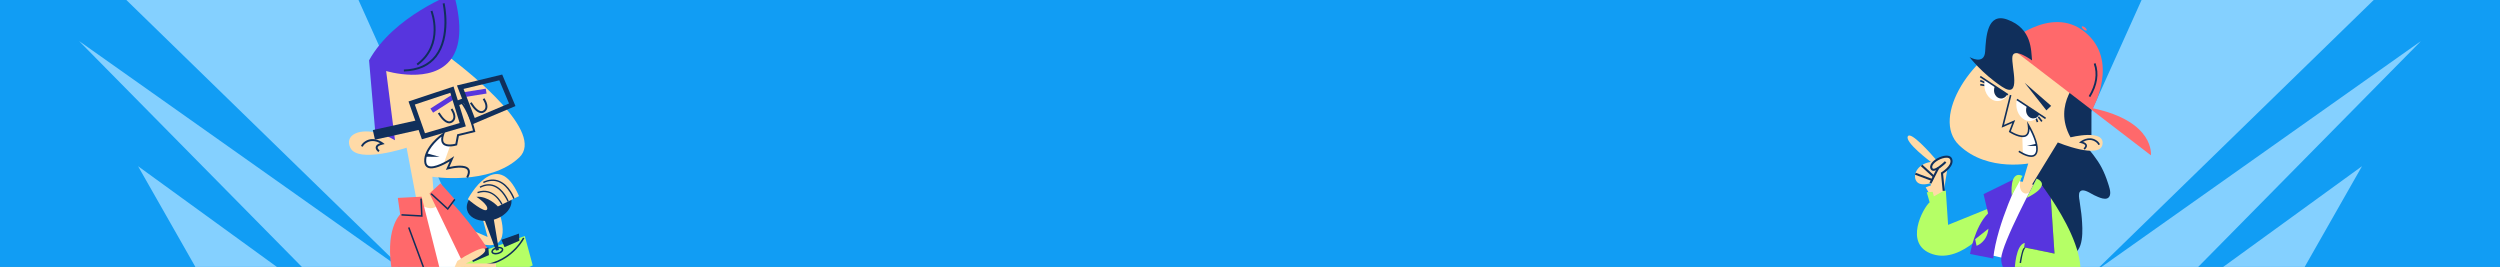 <svg width="1920" height="205" viewBox="0 0 1920 205" fill="none" xmlns="http://www.w3.org/2000/svg">
<rect x="0" y="0" width="1920" height="205" fill="#808080" stroke="none"/>
<g clip-path="url(#clip0_1306_738)">
<rect width="1920" height="205" fill="#119DF4"/>
<path d="M1537.82 237.61L1788.69 -320L1859.09 -35.12L1608.27 209.019L1859.35 31.498L1639.9 253.971L1814.02 127.639L1642.38 429.188L1537.82 237.61Z" fill="#84D0FF"/>
<path d="M382.232 237.61L131.357 -320L60.957 -35.12L311.781 209.019L60.696 31.498L280.152 253.971L106.029 127.639L277.675 429.188L382.232 237.61Z" fill="#84D0FF"/>
<path d="M1606.26 71.894L1606.21 111.546L1581.64 107.201L1576.76 71.138L1595.86 52.524L1606.26 71.894Z" fill="#102F5B"/>
<path d="M1596.13 106.726C1598.02 107.2 1599.44 108.928 1600.7 110.507C1605.58 116.176 1610.62 122.16 1614.08 128.776C1615.97 132.399 1617.55 136.335 1618.81 140.27C1619.6 142.788 1621.33 147.197 1620.38 150.036C1618.65 155.234 1611.41 151.295 1608.26 149.878C1605.74 148.777 1599.91 144.209 1597.39 147.202C1596.13 148.619 1596.76 152.4 1597.07 153.975C1597.55 158.542 1598.49 162.951 1598.81 167.518C1599.43 175.863 1600.95 193.794 1590.09 195.842C1578.44 198.207 1559.91 199.031 1551.88 192.415L1552.98 150.825L1575.81 102.163L1596.13 106.73V106.726Z" fill="#102F5B"/>
<path d="M1561.17 124.994C1561.17 124.994 1527 132.894 1504.64 111.544C1482.27 90.19 1515.19 39.484 1551.88 27.827L1597.87 59.796C1597.87 59.796 1575.82 79.639 1590.15 105.466C1590.15 105.466 1616.61 98.851 1614.72 110.819C1612.83 122.787 1580.39 109.402 1580.39 109.402L1560.7 141.529L1565.11 144.205L1558.02 158.849L1546.21 151.132L1547.95 138.69L1553.46 139.634L1559.13 120.734" fill="#FFDAA7"/>
<path d="M1553.13 104.703L1553.55 117.977C1557.03 119.748 1562.44 121.592 1564 117.119C1566.36 110.345 1557.86 96.175 1557.86 96.175C1558.88 102.983 1556.34 104.818 1553.13 104.703Z" fill="white"/>
<path d="M1559.96 120.534C1560.59 120.534 1561.19 120.453 1561.75 120.273C1563.11 119.83 1564.07 118.839 1564.6 117.333C1567.03 110.363 1558.75 96.444 1558.4 95.855L1556.77 93.132L1557.24 96.273C1557.81 100.055 1557.3 102.488 1555.72 103.504C1552.89 105.322 1546.89 102.39 1544.31 100.806L1547.66 92.167L1539.1 95.88L1544.78 73.182L1543.56 72.879L1537.26 98.053L1545.4 94.523L1542.77 101.31L1543.19 101.587C1543.56 101.822 1552.1 107.324 1556.4 104.562C1557.93 103.58 1558.71 101.724 1558.72 99.03C1561 103.358 1565.07 112.172 1563.42 116.919C1563.02 118.05 1562.35 118.754 1561.36 119.078C1557.61 120.308 1550.89 115.711 1550.83 115.664L1550.11 116.701C1550.37 116.88 1555.72 120.538 1559.97 120.538L1559.96 120.534Z" fill="#102F5B"/>
<path d="M1564.23 112.078H1556.68L1563.9 110.35L1564.23 112.078Z" fill="#102F5B"/>
<path d="M1564.08 86.994L1568.68 92.863L1567.69 93.64L1563.09 87.77L1564.08 86.994Z" fill="#102F5B"/>
<path d="M1563.27 87.855L1565.39 93.515L1564.21 93.956L1562.09 88.297L1563.27 87.855Z" fill="#102F5B"/>
<path d="M1548.52 80.149C1548.52 87.183 1553.09 92.885 1558.71 92.885C1561.94 92.885 1564.82 91.007 1566.69 88.075L1566.19 87.746C1565.26 89.637 1563.49 90.905 1561.47 90.905C1558.46 90.905 1556.03 88.088 1556.03 84.605C1556.03 83.47 1556.29 82.398 1556.74 81.481L1548.99 76.342C1548.69 77.545 1548.53 78.826 1548.53 80.149H1548.52Z" fill="white"/>
<path d="M1556.03 84.606C1556.03 88.089 1558.46 90.906 1561.47 90.906C1563.49 90.906 1565.25 89.638 1566.19 87.747L1556.74 81.481C1556.28 82.399 1556.02 83.466 1556.02 84.606H1556.03Z" fill="#102F5B"/>
<path d="M1549.32 75.857L1571.35 90.415L1570.66 91.466L1548.62 76.907L1549.32 75.857Z" fill="#102F5B"/>
<path d="M1521.08 61.368L1527.12 63.999L1526.62 65.153L1520.57 62.523L1521.08 61.368Z" fill="#102F5B"/>
<path d="M1520.93 64.406L1526.03 65.186L1525.84 66.43L1520.74 65.651L1520.93 64.406Z" fill="#102F5B"/>
<path d="M1523.91 64.87C1523.91 71.904 1528.47 77.602 1534.1 77.602C1537.33 77.602 1540.2 75.724 1542.07 72.792L1541.58 72.463C1540.64 74.354 1538.88 75.622 1536.86 75.622C1533.85 75.622 1531.41 72.8 1531.41 69.322C1531.41 68.187 1531.67 67.115 1532.13 66.198L1524.38 61.059C1524.08 62.262 1523.91 63.543 1523.91 64.866L1523.91 64.87Z" fill="white"/>
<path d="M1531.41 69.326C1531.41 72.805 1533.85 75.626 1536.85 75.626C1538.87 75.626 1540.64 74.359 1541.58 72.468L1532.13 66.202C1531.67 67.12 1531.41 68.187 1531.41 69.326Z" fill="#102F5B"/>
<path d="M1521.18 58.276L1542.4 72.284L1541.71 73.335L1520.48 59.327L1521.18 58.276Z" fill="#102F5B"/>
<path d="M1575.28 81.294L1554.98 63.641L1571.63 84.768L1575.28 81.294Z" fill="#102F5B"/>
<path d="M1600.96 114.954C1601.18 114.787 1603.12 113.281 1602.74 111.484C1602.52 110.395 1601.54 109.563 1599.76 108.961C1601.64 107.894 1605.47 106.362 1609.21 108.807C1610.37 109.567 1611.16 110.451 1611.49 111.356L1612.74 110.895C1612.31 109.721 1611.34 108.611 1609.93 107.693C1604.01 103.818 1597.83 108.641 1597.77 108.688L1596.68 109.55L1598.03 109.857C1600.78 110.489 1601.35 111.317 1601.45 111.757C1601.62 112.576 1600.55 113.592 1600.16 113.887L1600.96 114.954H1600.96Z" fill="#102F5B"/>
<path d="M1540.86 34.162L1651.9 119.271C1651.9 119.271 1655.21 93.316 1607.31 83.14C1607.31 83.14 1627.95 46.604 1601.33 24.717C1574.72 2.825 1540.86 34.166 1540.86 34.166V34.162Z" fill="#FF696B"/>
<path d="M1605.36 74.559L1604.13 73.808C1609.42 65.076 1610.73 56.723 1608.02 48.975L1609.39 48.494C1612.25 56.669 1610.89 65.438 1605.36 74.559Z" fill="#102F5B"/>
<path d="M1598.85 20.363C1598.53 20.773 1599.09 21.763 1600.1 22.578C1601.12 23.393 1602.21 23.726 1602.54 23.317C1602.87 22.911 1602.31 21.921 1601.29 21.101C1600.27 20.286 1599.18 19.953 1598.86 20.363H1598.85Z" fill="#FF696B"/>
<path d="M1560.62 46.416C1560.62 46.416 1546.62 36.083 1545.53 43.424C1544.44 50.766 1553.15 76.964 1537.51 66.584C1521.88 56.203 1512.63 43.834 1512.63 43.834C1512.63 43.834 1523.91 50.36 1524.59 39.621C1525.27 28.883 1525.92 9.343 1541.59 15.011C1560.76 21.942 1559.81 38.806 1560.62 46.416Z" fill="#102F5B"/>
<path d="M1551.88 137.119C1551.88 137.119 1549.36 145.937 1554.4 148.302C1559.44 150.662 1563.21 140.585 1563.21 140.585L1568.57 142.89L1546.21 199.956L1524.47 194.915L1546.21 137.862L1551.87 137.123L1551.88 137.119Z" fill="white"/>
<path d="M1486.56 133.513C1488.44 137.244 1489.36 139.933 1489.36 139.933L1478.9 143.864L1484.07 152.716H1491.88L1495.97 127.205C1495.97 127.205 1489.45 126.94 1483.23 127.657C1477.73 128.289 1472.49 129.685 1472.19 132.715C1471.75 137.282 1481.06 135.152 1486.56 133.513Z" fill="#FFDAA7"/>
<path d="M1481.96 155.388L1479.75 147.671L1494.39 146.412L1496.13 172.713L1530.3 158.854V171.765C1530.3 171.765 1507.31 202.633 1484.32 195.228C1461.32 187.827 1477.23 159.324 1481.95 155.384L1481.96 155.388Z" fill="#B5FF66"/>
<path d="M1536.92 198.541C1536.63 208.942 1548.08 220.377 1560.29 210.095C1554.03 206.134 1549.52 202.634 1549.52 202.634L1553.29 189.722L1577.86 194.763L1575 152.017C1569 143.049 1564.16 137.125 1564.16 137.125C1564.16 137.125 1537.23 187.046 1536.92 198.541Z" fill="#5735DE"/>
<path d="M1564.17 137.121L1556.4 152.013C1556.4 152.013 1576.61 142.845 1564.17 137.121Z" fill="#B5FF66"/>
<path d="M1551.88 135.073C1551.88 135.073 1533.61 171.451 1530.78 198.538L1512.98 195.072C1512.98 195.072 1516.45 174.128 1526.84 163.892L1523.37 149.09L1551.88 135.073Z" fill="#5735DE"/>
<path d="M1553.3 135.074L1545.04 150.162C1545.04 150.162 1542.9 130.349 1553.3 135.074Z" fill="#B5FF66"/>
<path d="M1527.12 175.622L1516.92 183.736L1518.02 188.777C1518.02 188.777 1526.13 186.092 1527.12 175.622Z" fill="#B5FF66"/>
<path d="M1549.52 202.634C1549.52 202.634 1554.03 206.13 1560.3 210.095C1574.27 218.913 1596.99 230.006 1597.86 209.566C1598.66 190.969 1585.16 167.156 1575 152.013L1577.86 194.759L1553.3 189.718L1549.52 202.63V202.634Z" fill="#B5FF66"/>
<path d="M1555.03 186.577L1552.12 206.092L1547.31 206.732C1547.31 206.732 1547.94 187.998 1555.03 186.577Z" fill="#B5FF66"/>
<path d="M1551.82 197.593C1551.26 199.978 1551.09 201.7 1551.07 201.912L1552.19 202.019C1552.21 201.852 1553.5 191.363 1555.72 190.25L1554.61 190.027C1553.27 191.363 1553.08 192.284 1551.84 197.584L1551.82 197.593Z" fill="#102F5B"/>
<path d="M1491.45 133.002L1492.78 146.547L1485.21 150.8L1482.54 140.706C1482.54 140.706 1473.91 143.756 1471.39 138.453C1468.87 133.138 1473.65 125.569 1482.94 124.377C1482.94 124.377 1462.36 109.105 1465.28 104.598C1467.63 100.964 1481.76 116.667 1487.19 122.944C1491.32 120.283 1497.26 119.009 1498.47 122.26C1500.47 127.581 1491.43 133.008 1491.43 133.008L1491.45 133.002Z" fill="#FFDAA7"/>
<path d="M1491.98 146.624L1490.61 132.578L1491.04 132.319C1491.12 132.266 1499.48 127.169 1497.74 122.532C1497.06 120.721 1494.2 120.892 1491.75 121.665C1487.57 122.974 1483.37 126.26 1483.99 128.685C1484.18 129.434 1484.54 129.534 1484.67 129.57C1486.41 130.042 1490.99 126.49 1493.68 123.806L1494.8 124.933C1493.61 126.124 1487.53 132 1484.25 131.103C1483.62 130.932 1482.8 130.443 1482.45 129.08C1481.55 125.558 1486.33 121.7 1491.27 120.143C1495.35 118.863 1498.32 119.541 1499.23 121.971C1501.19 127.186 1494.15 132.195 1492.29 133.41L1493.57 146.465L1491.98 146.618V146.624Z" fill="#102F5B"/>
<path d="M1487.88 128.62L1481.85 140.338L1483.26 141.067L1489.29 129.348L1487.88 128.62Z" fill="#102F5B"/>
<path d="M1471.27 132.684L1470.71 134.176L1484.13 139.192L1484.69 137.7L1471.27 132.684Z" fill="#102F5B"/>
<path d="M1476.29 126.435L1475.22 127.612L1484.64 136.202L1485.71 135.025L1476.29 126.435Z" fill="#102F5B"/>
<path d="M348.491 -5C348.491 -5 302.454 11.973 283.445 46.337L288.215 101.677L292.331 111.284L326.551 107.115L346.653 45.068C353.208 35.945 355.525 20.523 348.491 -5Z" fill="#5735DE"/>
<path d="M310.186 54.913L310.141 53.403C320.802 53.075 328.867 49.475 334.117 42.697C345.5 28.001 340.017 2.994 339.959 2.743L341.434 2.411C341.671 3.465 347.132 28.355 335.314 43.62C329.777 50.775 321.322 54.573 310.186 54.913Z" fill="#102F5B"/>
<path d="M320.852 50.165L319.955 48.95C340.475 33.856 330.755 8.952 330.657 8.701L332.055 8.136C332.158 8.396 342.322 34.367 320.852 50.165Z" fill="#102F5B"/>
<path d="M398.817 120.908C376.042 142.62 332.08 135.752 332.08 135.752L333.407 152.734L338.496 155.662L329.498 166.031L321.626 162.776L312.274 113.448C312.274 113.448 274.965 125.728 269.065 113.493C264.672 104.37 274.418 98.838 288.208 101.68C292.92 102.644 298.094 104.585 303.343 107.696L296.56 54.54C296.56 54.54 332.085 65.398 346.651 45.071C361.333 56.212 418.74 101.922 398.817 120.913L398.817 120.908Z" fill="#FFDAA7"/>
<path d="M345.767 111.732L340.831 125.563C334.959 128.468 327.01 131.081 326.566 124.137C325.871 113.234 339.971 103.277 340.401 102.977C337.716 110.54 342.002 111.858 345.763 111.737L345.767 111.732Z" fill="white"/>
<path d="M359.448 136.673L358.112 135.969C359.474 133.373 359.708 131.482 358.793 130.347C356.471 127.456 347.33 129.186 343.999 130.092L342.465 130.513L345.375 123.945C341.376 126.33 332.75 130.89 328.424 128.747C326.842 127.962 325.963 126.429 325.819 124.188C325.093 112.823 339.376 102.771 339.982 102.35L341.914 101.01L341.125 103.224C340.022 106.318 340.053 108.501 341.215 109.711C343.066 111.648 347.639 110.931 349.737 110.375L351.118 103.148L363.272 100.207C362.487 97.055 359.062 84.404 353.283 78.432L354.368 77.379C361.263 84.503 364.774 99.943 364.921 100.597L365.083 101.323L352.422 104.385L351.051 111.558L350.616 111.693C350.311 111.787 343.165 113.93 340.13 110.756C338.883 109.456 338.529 107.51 339.063 104.964C335.27 108.044 326.806 115.876 327.335 124.089C327.442 125.775 328.021 126.855 329.101 127.388C333.122 129.375 343.133 123.717 346.653 121.368L348.818 119.92L345.124 128.254C348.719 127.429 357.201 125.94 359.977 129.397C361.304 131.047 361.124 133.495 359.456 136.673L359.448 136.673Z" fill="#102F5B"/>
<path d="M326.881 120.355L337.587 120.467L327.728 117.719L326.885 120.669" fill="#102F5B"/>
<path d="M345.042 94.733C344.67 94.733 344.289 94.684 343.899 94.585C339.887 93.558 336.448 87.354 336.3 87.089L337.627 86.363C337.659 86.421 340.896 92.258 344.276 93.124C345.092 93.33 345.827 93.218 346.526 92.769C347.423 92.195 347.952 91.447 348.136 90.483C348.669 87.699 346.168 84.184 346.141 84.153L347.365 83.269C347.486 83.435 350.274 87.34 349.62 90.765C349.36 92.142 348.589 93.245 347.338 94.047C346.616 94.509 345.849 94.737 345.042 94.737L345.042 94.733Z" fill="#102F5B"/>
<path d="M369.67 86.875C369.298 86.875 368.913 86.825 368.527 86.727C364.515 85.7 361.076 79.496 360.928 79.231L362.255 78.505C362.287 78.563 365.523 84.4 368.904 85.265C369.72 85.472 370.455 85.359 371.154 84.911C372.055 84.337 372.58 83.589 372.764 82.62C373.297 79.827 370.796 76.326 370.769 76.29L371.993 75.402C372.114 75.568 374.898 79.473 374.248 82.898C373.983 84.275 373.216 85.377 371.966 86.18C371.244 86.642 370.477 86.87 369.67 86.87L369.67 86.875Z" fill="#102F5B"/>
<path d="M347.66 72.411L330.564 83.365L332.603 86.547L349.699 75.593L347.66 72.411Z" fill="#5735DE"/>
<path d="M373.073 68.112L355.427 70.929L356.022 74.661L373.669 71.844L373.073 68.112Z" fill="#5735DE"/>
<path d="M362.47 95.6L350.939 65.63L385.693 57.242L395.874 81.456L362.47 95.6ZM356.01 68.293L364.595 90.601L390.934 79.452L383.456 61.672L356.01 68.293Z" fill="#102F5B"/>
<path d="M324.017 106.96L313.737 77.927L348.32 66.436L357.761 97.038L324.017 106.955L324.017 106.96ZM318.588 80.298L326.384 102.324L353.023 94.497L345.845 71.243L318.583 80.298L318.588 80.298Z" fill="#102F5B"/>
<path d="M357.26 74.842L349.701 77.768L351.065 81.292L358.624 78.366L357.26 74.842Z" fill="#102F5B"/>
<path d="M321.261 92.134L286.324 99.898L287.964 107.277L322.901 99.513L321.261 92.134Z" fill="#102F5B"/>
<path d="M290.596 116.772C290.345 116.584 288.139 114.876 288.569 112.836C288.829 111.603 289.941 110.657 291.95 109.976C289.825 108.765 285.485 107.03 281.244 109.801C279.926 110.666 279.029 111.661 278.653 112.688L277.231 112.168C277.72 110.837 278.823 109.577 280.415 108.537C287.13 104.143 294.146 109.608 294.218 109.666L295.446 110.644L293.918 110.993C290.797 111.706 290.156 112.652 290.049 113.15C289.852 114.082 291.062 115.235 291.501 115.566L290.596 116.777L290.596 116.772Z" fill="#102F5B"/>
<path d="M383.296 162.942C383.296 162.942 396.495 197.53 365.42 185.952L354.834 173.557L374.472 181.973L370.268 166.476L383.308 162.939L383.296 162.942Z" fill="#FFDAA7"/>
<path d="M339.063 149.555C339.063 149.555 338.346 168.679 319.151 154.955L331.974 224.752L354.891 207.957L366.493 206.436L339.051 149.558L339.063 149.555Z" fill="white"/>
<path d="M338.316 140.805L349.283 153.097L347.257 156.016C364.205 173.449 380.185 199.879 380.185 199.879L354.524 199.808L329.849 148.596L338.316 140.805Z" fill="#FF696B"/>
<path d="M343.94 161.348L349.75 153.445L348.803 152.741L343.758 159.591L331.506 148.326L330.705 149.196L343.94 161.348Z" fill="#102F5B"/>
<path d="M301.582 211.015C294.707 176.646 307.33 164.679 307.33 164.679L305.515 151.992L323.782 151.059L341.796 222.713L328.184 231.08L317.234 208.985L301.574 211.03L301.582 211.015Z" fill="#FF696B"/>
<path d="M324.56 166.487L323.957 152.46L322.78 152.51L323.327 165.246L308.374 164.422L308.308 165.593L324.56 166.487Z" fill="#102F5B"/>
<path d="M365.927 194.571L403.02 181.257L409.139 203.817L370.709 221.977L352.075 202.811L357.208 196.756L365.927 194.571Z" fill="#B5FF66"/>
<path d="M358.779 161.469C356.992 154.884 363.098 147.502 372.415 144.975C381.733 142.448 390.731 145.732 392.518 152.318C394.304 158.903 388.356 166.062 379.271 168.693L382.73 189.567C384.629 189.436 386.167 190.056 386.491 191.249C386.895 192.741 385.211 194.465 382.67 195.155C380.129 195.844 377.808 195.218 377.4 193.715C377.06 192.462 378.193 191.067 380.069 190.238L372.447 169.647C365.735 169.598 360.144 166.504 358.779 161.469ZM378.533 193.408C378.731 194.135 380.403 194.54 382.36 194.009C384.316 193.479 385.552 192.273 385.357 191.557C385.212 191.02 384.227 190.647 382.927 190.718L383.142 192.03L380.874 192.453L380.46 191.348C379.137 191.95 378.366 192.838 378.521 193.411L378.533 193.408Z" fill="#102F5B"/>
<path d="M377.073 203.18C394.956 198.329 402.625 183.159 402.726 182.965L401.663 182.447C401.539 182.698 389.077 207.25 358.78 202.98L358.611 204.153C365.684 205.155 371.815 204.619 377.076 203.192L377.073 203.18Z" fill="#102F5B"/>
<path d="M398.899 184.861L398.526 179.378L385.07 184.168L387.458 189.809L398.899 184.861Z" fill="#102F5B"/>
<path d="M375.49 195.925L375.076 190.056L360.701 195.184L363.244 201.206L375.49 195.925Z" fill="#102F5B"/>
<path d="M310.687 209.825C327.915 267.438 352.324 214.965 352.324 214.965C367.315 240.203 382.088 221.146 382.088 221.146L380.857 202.345L357.647 202.339C357.647 202.339 373.95 195.676 372.642 191.561C371.319 187.437 351.234 200.416 351.234 200.416C339.825 228.665 327.747 218.134 321.179 208.465L310.69 209.837L310.687 209.825Z" fill="#FFDAA7"/>
<path d="M326.971 208.29L314.472 174.486L313.365 174.889L325.351 207.321L301.513 210.431L301.662 211.594L326.971 208.29Z" fill="#102F5B"/>
<path d="M377.011 208.524C379.481 207.855 381.149 207.159 381.358 207.077L380.895 205.985C380.735 206.054 365.112 212.533 356.516 204.926L355.73 205.805C362.036 211.395 371.508 210.004 376.996 208.516L377.011 208.524Z" fill="#102F5B"/>
<path d="M398.617 150.628L382.378 158.567C382.378 158.567 374.952 150.361 365.882 151.156C365.882 151.156 375.599 157.422 374.075 160.819C372.55 164.217 359.308 152.939 359.308 152.939C359.308 152.939 381.401 111.097 398.62 150.64L398.617 150.628Z" fill="#FFDAA7"/>
<path d="M385.018 157.249L385.999 156.804C385.936 156.667 379.504 142.774 366.573 147.421L366.938 148.436C378.922 144.123 384.771 156.715 385.018 157.249Z" fill="#102F5B"/>
<path d="M389.752 154.915L390.758 154.514C390.6 154.121 386.873 144.912 379.448 142.187C375.95 140.907 372.224 141.29 368.373 143.334L368.874 144.286C372.444 142.383 375.879 142.015 379.069 143.199C386.038 145.753 389.715 154.823 389.752 154.915Z" fill="#102F5B"/>
<path d="M394.167 152.73L395.182 152.365C395.03 151.945 391.383 142.137 383.453 138.87C379.604 137.289 375.423 137.552 371.005 139.634L371.463 140.611C375.595 138.658 379.485 138.409 383.032 139.868C390.527 142.946 394.129 152.638 394.155 152.733L394.167 152.73Z" fill="#102F5B"/>
</g>
<defs>
<clipPath id="clip0_1306_738">
<rect width="1920" height="205" fill="white"/>
</clipPath>
</defs>
</svg>
